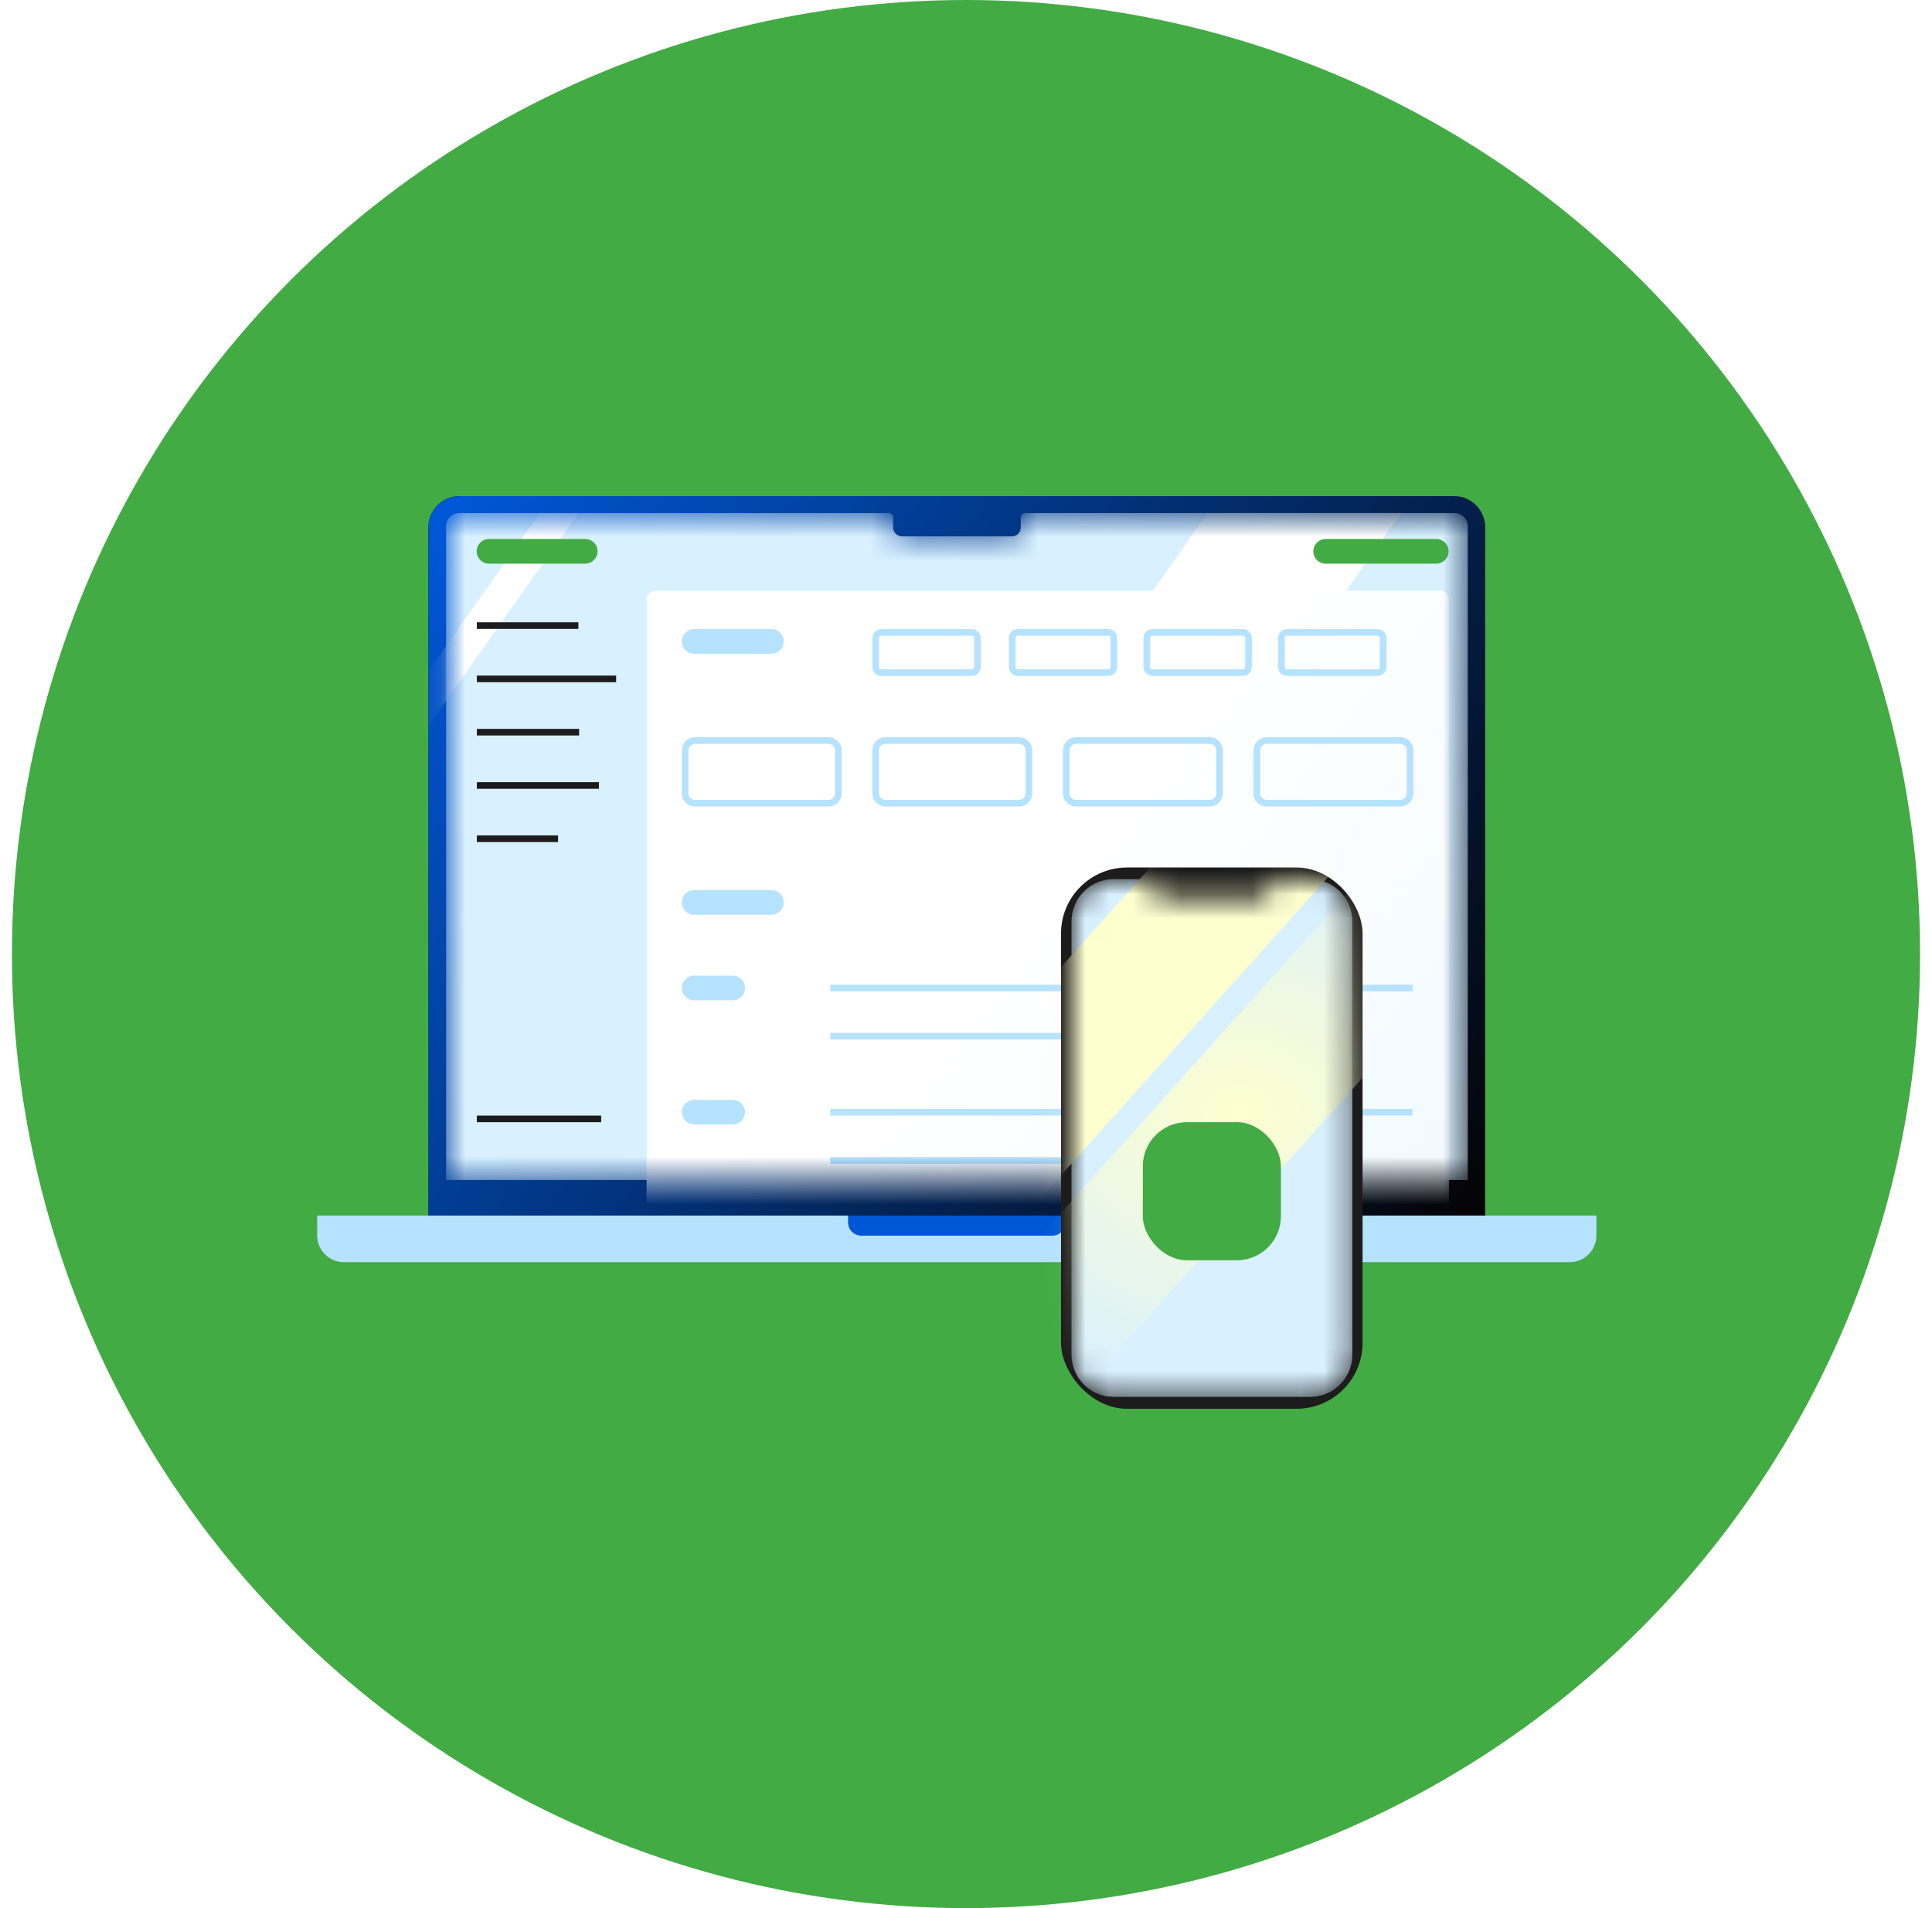 <svg width="81" height="80" viewBox="0 0 81 80" fill="none" xmlns="http://www.w3.org/2000/svg">
<g clip-path="url(#clip0_30617_229423)">
<circle cx="40.5" cy="40" r="40" fill="#42AB44"/>
<path d="M17.961 22.107C17.961 21.385 18.546 20.801 19.267 20.801H60.96C61.681 20.801 62.266 21.385 62.266 22.107V50.965H17.961V22.107Z" fill="#050304"/>
<path d="M17.961 22.107C17.961 21.385 18.546 20.801 19.267 20.801H60.96C61.681 20.801 62.266 21.385 62.266 22.107V50.965H17.961V22.107Z" fill="url(#paint0_linear_30617_229423)"/>
<path d="M13.297 50.965H66.931V51.799C66.931 52.417 66.43 52.918 65.811 52.918H14.416C13.798 52.918 13.297 52.417 13.297 51.799V50.965Z" fill="#B5E2FF"/>
<path d="M35.555 50.965H44.673V51.249C44.673 51.558 44.422 51.808 44.113 51.808H36.114C35.805 51.808 35.555 51.558 35.555 51.249V50.965Z" fill="#0057D6"/>
<mask id="mask0_30617_229423" style="mask-type:alpha" maskUnits="userSpaceOnUse" x="18" y="21" width="44" height="29">
<path d="M37.444 21.698C37.444 21.595 37.361 21.512 37.258 21.512H19.263C18.954 21.512 18.703 21.762 18.703 22.071V49.472H61.537V22.071C61.537 21.762 61.287 21.512 60.978 21.512H42.983C42.88 21.512 42.796 21.595 42.796 21.698V22.115C42.796 22.321 42.629 22.488 42.423 22.488H37.817C37.611 22.488 37.444 22.321 37.444 22.115V21.698Z" fill="white"/>
</mask>
<g mask="url(#mask0_30617_229423)">
<path d="M37.444 21.698C37.444 21.595 37.361 21.512 37.258 21.512H19.263C18.954 21.512 18.703 21.762 18.703 22.071V49.472H61.537V22.071C61.537 21.762 61.287 21.512 60.978 21.512H42.983C42.88 21.512 42.796 21.595 42.796 21.698V22.115C42.796 22.321 42.629 22.488 42.423 22.488H37.817C37.611 22.488 37.444 22.321 37.444 22.115V21.698Z" fill="#D8F0FF"/>
<mask id="mask1_30617_229423" style="mask-type:alpha" maskUnits="userSpaceOnUse" x="18" y="21" width="44" height="30">
<path d="M61.537 21.512H18.703V50.91H61.537V21.512Z" fill="white"/>
</mask>
<g mask="url(#mask1_30617_229423)">
<path d="M12.308 38.437H10.688L22.636 21.512H24.257L12.308 38.437Z" fill="white"/>
<path d="M45.25 40.619H37.141L50.629 21.512H58.739L45.25 40.619Z" fill="white"/>
<path d="M60.741 50.912H27.109V25.134C27.109 24.931 27.275 24.766 27.477 24.766H60.373C60.576 24.766 60.741 24.931 60.741 25.134V50.912Z" fill="white"/>
<path d="M60.741 50.912H27.109V25.134C27.109 24.931 27.275 24.766 27.477 24.766H60.373C60.576 24.766 60.741 24.931 60.741 25.134V50.912Z" fill="url(#paint1_linear_30617_229423)"/>
<path d="M24.535 23.632H20.501C20.216 23.632 19.984 23.4 19.984 23.115C19.984 22.829 20.216 22.598 20.501 22.598H24.537C24.822 22.598 25.053 22.829 25.053 23.115C25.052 23.4 24.82 23.632 24.535 23.632Z" fill="#42AB44"/>
<path d="M60.216 23.632H55.58C55.294 23.632 55.062 23.4 55.062 23.115C55.062 22.829 55.294 22.598 55.58 22.598H60.216C60.501 22.598 60.733 22.829 60.733 23.115C60.733 23.4 60.501 23.632 60.216 23.632Z" fill="#42AB44"/>
<path d="M32.339 27.409H29.103C28.818 27.409 28.586 27.177 28.586 26.892C28.586 26.607 28.818 26.375 29.103 26.375H32.339C32.624 26.375 32.856 26.607 32.856 26.892C32.856 27.177 32.624 27.409 32.339 27.409Z" fill="#B5E2FF"/>
<path d="M32.339 38.354H29.103C28.818 38.354 28.586 38.122 28.586 37.837C28.586 37.552 28.818 37.32 29.103 37.32H32.339C32.624 37.32 32.856 37.552 32.856 37.837C32.856 38.122 32.624 38.354 32.339 38.354Z" fill="#B5E2FF"/>
<path d="M29.102 41.939H30.718C31.005 41.939 31.234 41.708 31.234 41.423C31.234 41.138 31.003 40.906 30.718 40.906H29.102C28.817 40.906 28.586 41.138 28.586 41.423C28.586 41.708 28.817 41.939 29.102 41.939Z" fill="#B5E2FF"/>
<path fill-rule="evenodd" clip-rule="evenodd" d="M52.454 41.562H34.812V41.285H52.454V41.562ZM46.08 43.584H34.812V43.307H46.08V43.584ZM57.087 41.562H59.222V41.285H57.087V41.562Z" fill="#B5E2FF"/>
<path d="M29.102 47.146H30.718C31.005 47.146 31.234 46.915 31.234 46.63C31.234 46.345 31.003 46.113 30.718 46.113H29.102C28.817 46.113 28.586 46.345 28.586 46.63C28.586 46.915 28.817 47.146 29.102 47.146Z" fill="#B5E2FF"/>
<path fill-rule="evenodd" clip-rule="evenodd" d="M52.454 46.769H34.812V46.492H52.454V46.769ZM46.08 48.791H34.812V48.514H46.08V48.791ZM57.087 46.769H59.222V46.492H57.087V46.769Z" fill="#B5E2FF"/>
<path fill-rule="evenodd" clip-rule="evenodd" d="M24.249 26.367H19.992V26.09H24.249V26.367ZM25.831 28.602H19.992V28.325H25.831V28.602ZM19.992 30.836H24.28V30.559H19.992V30.836ZM25.11 33.07H19.992V32.793H25.11V33.07ZM19.992 35.305H23.396V35.028H19.992V35.305ZM25.204 47.049H19.992V46.772H25.204V47.049Z" fill="#1C1C1C"/>
<path fill-rule="evenodd" clip-rule="evenodd" d="M50.989 33.261V31.462C50.989 31.31 50.867 31.187 50.714 31.187H45.116C44.963 31.187 44.841 31.31 44.841 31.462V33.261C44.841 33.414 44.963 33.536 45.116 33.536H50.714C50.867 33.536 50.989 33.414 50.989 33.261ZM58.979 33.261V31.462C58.979 31.31 58.856 31.187 58.704 31.187H53.106C52.953 31.187 52.831 31.31 52.831 31.462V33.261C52.831 33.414 52.953 33.536 53.106 33.536H58.704C58.855 33.536 58.979 33.413 58.979 33.261ZM42.999 33.261V31.462C42.999 31.31 42.877 31.187 42.724 31.187H37.126C36.974 31.187 36.851 31.31 36.851 31.462V33.261C36.851 33.414 36.974 33.536 37.126 33.536H42.724C42.877 33.536 42.999 33.414 42.999 33.261ZM29.138 33.536H34.736C34.889 33.536 35.011 33.414 35.011 33.261V31.462C35.011 31.31 34.889 31.187 34.736 31.187H29.138C28.985 31.187 28.863 31.31 28.863 31.462V33.261C28.863 33.414 28.985 33.536 29.138 33.536ZM34.736 33.813H29.138C28.832 33.813 28.586 33.567 28.586 33.261V31.462C28.586 31.157 28.832 30.91 29.138 30.91H34.736C35.041 30.91 35.288 31.157 35.288 31.462V33.261C35.288 33.567 35.041 33.813 34.736 33.813ZM43.276 31.462V33.261C43.276 33.567 43.03 33.813 42.724 33.813H37.126C36.821 33.813 36.574 33.567 36.574 33.261V31.462C36.574 31.157 36.821 30.91 37.126 30.91H42.724C43.03 30.91 43.276 31.157 43.276 31.462ZM51.266 33.261V31.462C51.266 31.157 51.019 30.91 50.714 30.91H45.116C44.81 30.91 44.564 31.157 44.564 31.462V33.261C44.564 33.567 44.81 33.813 45.116 33.813H50.714C51.019 33.813 51.266 33.567 51.266 33.261ZM59.256 33.261V31.462C59.256 31.157 59.009 30.91 58.704 30.91H53.106C52.8 30.91 52.554 31.157 52.554 31.462V33.261C52.554 33.567 52.8 33.813 53.106 33.813H58.704C59.007 33.813 59.256 33.567 59.256 33.261Z" fill="#B5E2FF"/>
<path fill-rule="evenodd" clip-rule="evenodd" d="M57.852 27.966V26.748C57.852 26.695 57.808 26.652 57.755 26.652H53.962C53.908 26.652 53.865 26.695 53.865 26.748V27.966C53.865 28.02 53.908 28.063 53.962 28.063H57.755C57.808 28.063 57.852 28.02 57.852 27.966ZM40.842 27.966V26.748C40.842 26.695 40.798 26.652 40.745 26.652H36.952C36.898 26.652 36.855 26.695 36.855 26.748V27.966C36.855 28.02 36.898 28.063 36.952 28.063H40.745C40.798 28.063 40.842 28.02 40.842 27.966ZM46.561 27.966V26.748C46.561 26.695 46.518 26.652 46.465 26.652H42.671C42.618 26.652 42.575 26.695 42.575 26.748V27.966C42.575 28.02 42.618 28.063 42.671 28.063H46.465C46.518 28.063 46.561 28.02 46.561 27.966ZM52.206 27.966V26.748C52.206 26.695 52.162 26.652 52.109 26.652H48.316C48.262 26.652 48.219 26.695 48.219 26.748V27.966C48.219 28.02 48.262 28.063 48.316 28.063H52.109C52.162 28.063 52.206 28.02 52.206 27.966ZM41.118 26.748V27.966C41.118 28.172 40.951 28.34 40.745 28.34H36.952C36.745 28.34 36.578 28.172 36.578 27.966V26.748C36.578 26.542 36.745 26.375 36.952 26.375H40.745C40.951 26.375 41.118 26.542 41.118 26.748ZM58.129 26.748V27.966C58.129 28.172 57.961 28.34 57.755 28.34H53.962C53.755 28.34 53.588 28.172 53.588 27.966V26.748C53.588 26.542 53.755 26.375 53.962 26.375H57.755C57.961 26.375 58.129 26.542 58.129 26.748ZM46.838 27.966V26.748C46.838 26.542 46.671 26.375 46.465 26.375H42.671C42.465 26.375 42.298 26.542 42.298 26.748V27.966C42.298 28.172 42.465 28.34 42.671 28.34H46.465C46.671 28.34 46.838 28.172 46.838 27.966ZM52.482 26.748V27.966C52.482 28.172 52.315 28.34 52.109 28.34H48.316C48.109 28.34 47.942 28.172 47.942 27.966V26.748C47.942 26.542 48.109 26.375 48.316 26.375H52.109C52.315 26.375 52.482 26.542 52.482 26.748Z" fill="#B5E2FF"/>
</g>
</g>
<rect x="44.484" y="36.371" width="12.643" height="22.694" rx="2.768" fill="#1C1C1C"/>
<mask id="mask2_30617_229423" style="mask-type:alpha" maskUnits="userSpaceOnUse" x="44" y="36" width="13" height="23">
<path d="M46.692 36.859C45.714 36.859 44.922 37.652 44.922 38.63V56.796C44.922 57.774 45.714 58.566 46.692 58.566H54.928C55.906 58.566 56.698 57.774 56.698 56.796V38.63C56.698 37.652 55.906 36.859 54.928 36.859H53.305V37.121C53.305 37.434 53.051 37.688 52.738 37.688H48.882C48.569 37.688 48.315 37.434 48.315 37.121V36.859H46.692Z" fill="white"/>
</mask>
<g mask="url(#mask2_30617_229423)">
<path d="M46.692 36.859C45.714 36.859 44.922 37.652 44.922 38.63V56.796C44.922 57.774 45.714 58.566 46.692 58.566H54.928C55.906 58.566 56.698 57.774 56.698 56.796V38.63C56.698 37.652 55.906 36.859 54.928 36.859H53.305V37.121C53.305 37.434 53.051 37.688 52.738 37.688H48.882C48.569 37.688 48.315 37.434 48.315 37.121V36.859H46.692Z" fill="#D8F0FF"/>
<path fill-rule="evenodd" clip-rule="evenodd" d="M66.816 34.367H59.247L37.125 59.069H44.695L66.816 34.367Z" fill="url(#paint2_radial_30617_229423)"/>
<path fill-rule="evenodd" clip-rule="evenodd" d="M62.566 29.082L54.747 29.084L32.625 53.786L40.444 53.784L62.566 29.082Z" fill="#FEFFCF"/>
<g filter="url(#filter0_d_30617_229423)">
<rect x="47.914" y="44.281" width="5.789" height="5.789" rx="1.846" fill="#42AB44"/>
</g>
</g>
</g>
<defs>
<filter id="filter0_d_30617_229423" x="45.146" y="44.281" width="11.326" height="11.326" filterUnits="userSpaceOnUse" color-interpolation-filters="sRGB">
<feFlood flood-opacity="0" result="BackgroundImageFix"/>
<feColorMatrix in="SourceAlpha" type="matrix" values="0 0 0 0 0 0 0 0 0 0 0 0 0 0 0 0 0 0 127 0" result="hardAlpha"/>
<feOffset dy="2.768"/>
<feGaussianBlur stdDeviation="1.384"/>
<feComposite in2="hardAlpha" operator="out"/>
<feColorMatrix type="matrix" values="0 0 0 0 0 0 0 0 0 0.341 0 0 0 0 0.839 0 0 0 0.3 0"/>
<feBlend mode="normal" in2="BackgroundImageFix" result="effect1_dropShadow_30617_229423"/>
<feBlend mode="normal" in="SourceGraphic" in2="effect1_dropShadow_30617_229423" result="shape"/>
</filter>
<linearGradient id="paint0_linear_30617_229423" x1="19.04" y1="20.801" x2="62.266" y2="50.965" gradientUnits="userSpaceOnUse">
<stop stop-color="#0057D6"/>
<stop offset="1" stop-color="#0057D6" stop-opacity="0"/>
</linearGradient>
<linearGradient id="paint1_linear_30617_229423" x1="60.741" y1="50.912" x2="43.925" y2="37.839" gradientUnits="userSpaceOnUse">
<stop stop-color="#F1FAFF"/>
<stop offset="1" stop-color="#F1FAFF" stop-opacity="0"/>
</linearGradient>
<radialGradient id="paint2_radial_30617_229423" cx="0" cy="0" r="1" gradientUnits="userSpaceOnUse" gradientTransform="translate(51.971 46.718) rotate(90) scale(12.351 14.846)">
<stop stop-color="#FEFFCF"/>
<stop offset="1" stop-color="#FEFFCF" stop-opacity="0"/>
</radialGradient>
<clipPath id="clip0_30617_229423">
<rect width="80" height="80" fill="white" transform="translate(0.5)"/>
</clipPath>
</defs>
</svg>
